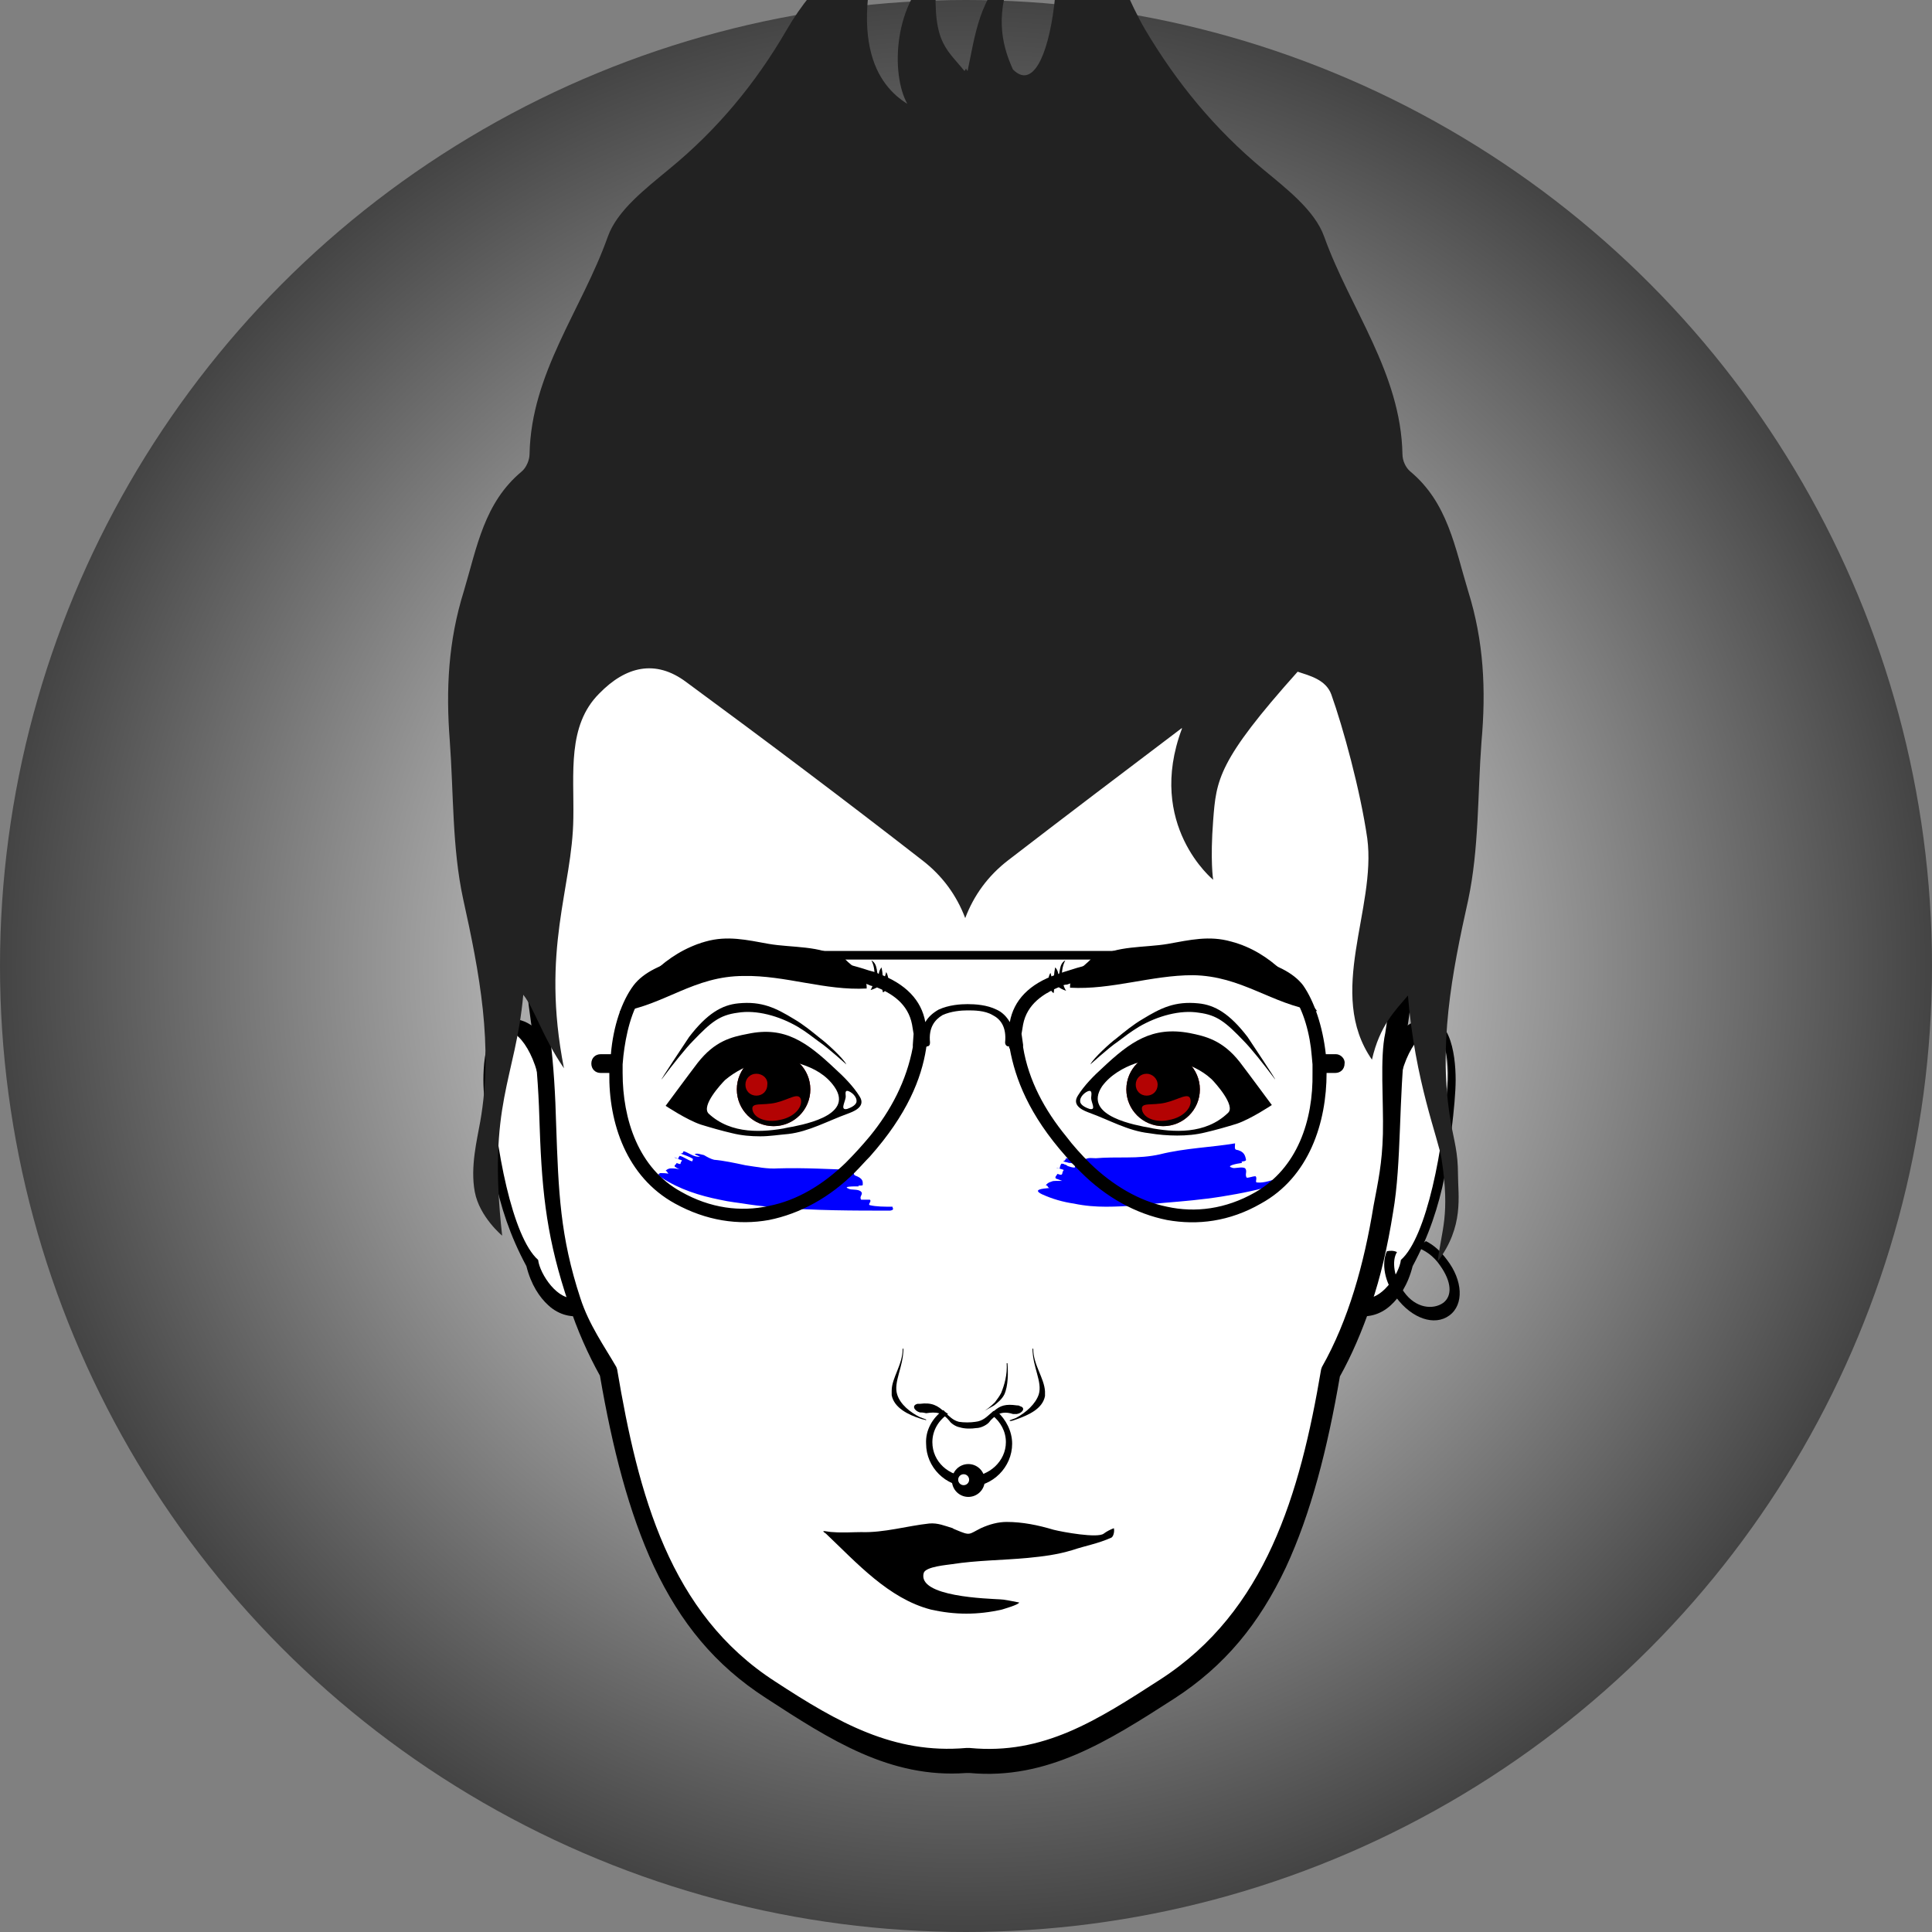 <?xml version="1.0" encoding="utf-8"?><svg id="level_1" xmlns="http://www.w3.org/2000/svg" viewBox="0 0 345.8 345.8"><rect x="0" y="0" width="345.8" height="345.8" fill="#808080" stroke="none"/><style>.black{fill:#000000;}.white{fill:#FFFFFF;}.evenodd{fill-rule:evenodd;clip-rule:evenodd;}.thin{stroke:#000000;stroke-width:0.5;stroke-miterlimit:10;}.med{stroke:#000000;stroke-width:1;stroke-miterlimit:10;}.medw{stroke:#FFFFFF;stroke-width:1;stroke-miterlimit:10;}.thick{stroke:#FFFFFF;stroke-width:3;stroke-linecap:round;stroke-miterlimit:10;}.gid{fill:url(#GID);}.opa{display:inline;opacity:0.7;}.inl{display:inline;}</style><radialGradient id="GID" cx="172.9" cy="172.9" r="172.9" gradientUnits="userSpaceOnUse">
<stop  offset=".5" style="stop-color:#aaaaaa"/>
<stop  offset="1" style="stop-color:#444444"/>
</radialGradient><style></style><g transform="translate(345.8, 0) scale(-1, 1)"><circle class="gid" cx="172.9" cy="172.9" r="172.9"/></g><g transform="translate(-69.16,-60.515) scale(1.4, 1.4)"><style>.head{fill:#000000;}</style>
<path class="white" d="M229.6,174.2c-0.5,0.2-0.9,0.4-1.4,0.7c1.1-7.3,1.7-14.6,1.8-21.6V151c-0.2-20.1-5.5-38.2-21.1-49
c-10.4-7.2-23.3-10.5-36.1-10.3c-9.4,0.1-18.9,2.1-27.2,5.8c-11.1,5-19.7,13.2-24.5,26.1c-4.7,12.5-6,29.2-2.7,51.4
c-0.5-0.3-1-0.6-1.4-0.8c-4.1-1.4-4.8,4-4.8,7.4c0,3,0.8,9.5,1.3,12.1c0.8,3.8,2,7.5,4,11.3c0.7,2.3,1.7,3.9,2.8,4.9
c1.1,1,2.2,1.4,3.3,1.4c1,2.7,2.1,5.1,3.3,7.3c1.6,9.1,3.6,17.1,6.8,23.9c3.3,7.1,7.7,12.4,14,16.5c8.1,5.3,15.6,10.1,25.1,9.4
l0.5,0c9.7,0.9,17.3-4,25.6-9.4c6.3-4.1,10.6-9.4,14-16.5c3.2-6.7,5.2-14.8,6.8-23.9c1.2-2.2,2.3-4.6,3.3-7.3
c1.1,0,2.2-0.5,3.3-1.4c1.1-1,2.1-2.6,2.8-4.9c2-3.8,3.3-7.4,4-11.3c0.5-2.6,1.3-9.1,1.3-12.1C234.5,178.2,233.7,172.8,229.6,174.2
z"/>
<path d="M118.3,181.2c-1.1-5-4.1-7.7-5.3-5.2c-0.5,1.1-0.9,2.8-0.8,5.3l0,0c0.5,8.6,2.7,20.1,6,23c0.2,1.8,2.6,5.4,4.8,4.8
l0.9,2.3c-1.3,0.3-3,0-4.4-1.3c-1.1-1-2.2-2.6-2.8-5c-2.1-3.9-3.3-7.6-4.1-11.5c-0.5-2.7-1.4-9.2-1.4-12.3c0-3.5,0.8-9,4.9-7.6
c1,0.3,2,1.1,2.9,2.1L118.3,181.2z"/>
<path d="M228.4,181.2c1.1-5,4.1-7.7,5.3-5.2c0.5,1.1,0.9,2.8,0.8,5.3l0,0c-0.5,8.6-2.7,20.1-6,23c-0.2,1.8-2.6,5.4-4.8,4.8
l-0.9,2.3c1.3,0.3,3,0,4.4-1.3c1.1-1,2.2-2.6,2.8-5c2.1-3.9,3.3-7.6,4.1-11.5c0.5-2.7,1.4-9.2,1.4-12.3c0-3.5-0.8-9-4.9-7.6
c-1,0.3-2,1.1-2.9,2.1L228.4,181.2z"/>
<path d="M209.7,100.1c-10.6-7.3-23.7-10.7-36.8-10.5c-9.6,0.1-19.2,2.2-27.7,6c-11.3,5.1-20,13.5-25,26.6
c-4.9,13-6.1,30.5-2.6,53.9l0,0c0.5,3.8,0.7,7.7,0.8,11.3c0.3,8.8,1,14.5,3.7,22.5c1.1,3.4,2.5,6.5,4,9.2
c1.6,9.3,3.7,17.5,6.9,24.4c3.4,7.2,7.8,12.6,14.3,16.8c8.3,5.4,15.9,10.3,25.6,9.6l0.5,0c9.9,0.9,17.7-4.1,26.1-9.5
c6.5-4.2,10.9-9.6,14.3-16.8c3.2-6.9,5.3-15.1,6.9-24.4c1.5-2.7,2.8-5.7,4-9.2c1.2-3.5,2.1-7.4,2.8-11.8c1.1-6.3,0.7-14.7,1.6-22
l0,0c1.2-7.9,2-15.8,2.1-23.5v-2.3C231,129.7,225.6,111.1,209.7,100.1z M226.5,175.3c-0.7,3.2-0.2,8.7-0.3,12.9
c-0.1,3.8-0.6,6-1.2,9.2c-1.2,7.4-3.2,14.6-6.6,20.6l-0.1,0.3c-2.7,16-7.1,30.9-20.5,39.6c-8.2,5.3-15,9.7-24.4,8.8h-0.1l-0.4,0
c-9.2,0.8-16.3-3.2-24.4-8.5c-13.5-8.7-17.5-23.9-20.2-39.9l-0.1-0.3c-1.5-2.6-3.5-5.4-4.6-8.8c-2.6-7.9-2.8-13.6-3.1-22.2
c-0.1-3.7-0.3-7.5-0.8-11.4v0c-3.5-23.1-2.3-40,2.5-52.7c4.8-12.6,12.7-20.8,23.6-25.7c8.4-3.8,17.7-5.6,27.1-5.5
c12.4,0.1,24.7,3.6,34.9,10.7c8.4,5.8,13.4,14.1,16.8,26.2C228,140.7,229.6,155.2,226.5,175.3z"/>
          <style>.paint{fill:#0000ff;}</style>
<path class="paint" d="M140.7,191.5c1.2,0.1,2.6,0.4,4,0.7c1.4,0.2,2.8,0.5,4.2,0.4c3.2-0.1,6.6,0.1,9.8,0.2c0,0.2-0.3,0.5,0,0.7
c1.1,0.4,1,0.8,1,1.2c0,0.2-0.8,0-0.5,0.2c-0.8,0-2.1,0-1.3,0.3c0.3,0.2,1.3,0,1.6,0.4c0.3,0.3-0.3,0.6,0,1c0.3,0,0.8,0,1.1,0
c0.3,0.2-0.3,0.6,0,0.7c0.8,0.2,1.9,0.2,2.9,0.2c0,0.2,0.3,0.4-0.3,0.5c-4.7,0-9.5,0-14.4-0.4c-1.2-0.1-2.4-0.2-3.7-0.4
c-1.2-0.2-2.4-0.3-3.7-0.6c-2.5-0.5-5.1-1.3-7.4-2.8c-0.3-0.2-0.4-0.3-0.4-0.4c0-0.1,0-0.1,0.2-0.2c0.3,0,0.7,0,1.2,0.1
c-0.3,0-0.2-0.3-0.5-0.4c0.1-0.1,0.3-0.3,0.7-0.3c0.3,0,0.8,0,1.3,0.2c-0.3-0.1-0.5-0.2-0.8-0.4c-0.2-0.2,0.2-0.3,0.2-0.5
c0.2,0.1,0.5,0.2,0.5,0.1c0-0.1,0.1-0.3,0.2-0.4c-0.1-0.1-0.3-0.1-0.5-0.2c-0.2-0.1-0.3-0.2-0.5-0.2c0.2,0.1,0.5,0.2,0.5,0.2
c0-0.1,0.1-0.3,0.2-0.4c0.5,0.1,1.1,0.6,1.6,0.7l0.1-0.3c-0.4-0.3-1.1-0.5-1.6-0.7c0.3,0,0.3-0.1,0.4-0.3c0.7,0.2,1.3,0.8,2.1,0.7
c-0.2-0.1-0.5-0.2-0.7-0.3c0.3-0.2,0.7,0,1.2,0.1C139.9,191.2,140.3,191.4,140.7,191.5z"/>
<path class="paint" d="M189.5,191.3c1.2-0.1,2.6-0.1,4-0.1c1.4,0,2.9-0.1,4.2-0.4c3.2-0.8,6.7-0.9,9.6-1.4c0,0.3-0.1,0.7,0.1,0.8
c1.1,0.2,1.2,0.8,1.3,1.3c0,0.3-0.8,0.1-0.5,0.4c-0.8,0.1-2.1,0.4-1.3,0.6c0.3,0.2,1.3-0.2,1.7,0.1c0.3,0.4-0.1,0.8,0.2,1.2
c0.3,0,0.8-0.2,1.1-0.2c0.3,0.2-0.1,0.8,0.2,0.8c0.9,0.1,2-0.3,3.1-0.7c0,0.1,0.1,0.2,0.2,0.4c0,0.1,0,0.2-0.3,0.4
c-2.5,0.8-5,1.3-7.5,1.7c-2.5,0.4-4.9,0.6-7.3,0.8c-2.3,0.2-4.8,0.5-7.5,0.5c-1.3,0-2.7-0.1-4.1-0.4c-1.4-0.2-2.8-0.6-4.1-1.2
c-1.2-0.6,0-0.7,1-0.8c-0.3,0-0.2-0.4-0.5-0.3c0.1-0.2,0.3-0.4,0.7-0.5c0.2-0.1,0.4-0.1,0.6-0.1c0.2,0,0.5,0,0.8,0
c-0.3-0.1-0.5-0.2-0.8-0.3c-0.2-0.2,0.1-0.4,0.2-0.6c0.3,0.1,0.5,0.2,0.6,0c0-0.1,0.1-0.4,0.2-0.5c-0.2-0.1-0.7-0.2-1-0.3
c0.2,0.1,0.5,0.2,0.5,0c0-0.1,0.1-0.4,0.2-0.5c0.1,0,0.3,0,0.4,0.1c0.1,0,0.3,0.1,0.4,0.2c0.3,0.1,0.6,0.2,0.9,0.2l0.1-0.4
c-0.2-0.1-0.5-0.2-0.8-0.2c-0.1,0-0.3-0.1-0.4-0.1c-0.1,0-0.3-0.1-0.4-0.1c0.3-0.1,0.3-0.2,0.4-0.4c0.2,0,0.3,0.1,0.5,0.1
c0.2,0.1,0.3,0.1,0.5,0.2c0.3,0.1,0.7,0.2,1.1,0c-0.2,0-0.5-0.1-0.7-0.1c0.3-0.3,0.7-0.2,1.1-0.1
C188.6,191.2,189.1,191.3,189.5,191.3z"/>
                <style>.eyes{fill:#B30303;}</style>
<circle class="eyes" cx="148.3" cy="182.5" r="4.7"/>
<circle class="eyes" cx="198.1" cy="182.5" r="4.7"/>
<path class="black" d="M156.2,179.9c1,0.9,2.3,2.2,3.1,3.5c0.9,1.4-1,2-1.5,2.2c-2.5,0.9-5,2.3-7.6,2.6c-1.2,0.1-2.4,0.3-3.6,0.3
c-1.2,0-2.4-0.1-3.6-0.4c-1.3-0.3-2.7-0.7-4-1.1c-1.8-0.6-4.5-2.4-4.5-2.4s3.1-4.2,4.1-5.5c2.2-2.8,4.3-3.3,6.4-3.7
C149.7,174.4,152.5,176.4,156.2,179.9z M150.1,187.4c1.4-0.3,8.6-1.4,6-5.2c-1.1-1.6-2.7-2.4-4.2-2.9c-1.8-0.7-3.6-0.8-5.3-0.3
c-1.6,0.4-3.2,1.2-4.5,2.3c-0.5,0.5-3.1,3.3-2.1,4.3C142.9,188.3,147,188,150.1,187.4C152.1,187,148.4,187.7,150.1,187.4z
M158.9,184.1c0.1-0.7-0.7-1.3-1.1-1.4c-0.5-0.1-0.2,0.6-0.3,0.9c-0.1,0.6-0.7,1.6,0.2,1.4C158,184.9,158.8,184.6,158.9,184.1z
"/>
<path class="black" d="M150.9,173.5c1.2,0.7,2.3,1.6,3.4,2.5c0.7,0.5,2.9,2.5,3.3,3.3c0.2,0.2-2.3-2.1-3.5-2.9
c-1.1-0.8-1.4-1.1-2.7-1.9c-2.4-1.4-5.3-2.2-7.7-1.8c-2.3,0.3-3.4,1.2-5.7,3.6c-0.9,0.9-2.5,2.9-4,4.9
c-0.3,0.3,3.1-4.8,3.5-5.4c2.3-3,4.2-4.1,6.3-4.3C146.8,171.2,148.6,172.1,150.9,173.5z"/>
<path class="black" d="M153,182.5c0,2.6-2.1,4.7-4.7,4.7c-2.6,0-4.7-2.1-4.7-4.7c0-2.6,2.1-4.7,4.7-4.7
C150.9,177.8,153,179.9,153,182.5z M146.1,180.5c-0.8,0-1.4,0.6-1.4,1.4c0,0.8,0.6,1.4,1.4,1.4c0.8,0,1.4-0.6,1.4-1.4
C147.6,181.1,146.9,180.5,146.1,180.5z M148.6,184.2c-1.7,0.4-3.2-0.1-3,0.9c0.2,1.1,1.8,1.7,3.5,1.3c1.7-0.3,2.9-1.5,2.7-2.6
C151.5,182.8,150.3,183.8,148.6,184.2z"/>
<path class="black" d="M201.5,175.3c2,0.4,4.2,0.9,6.4,3.7c1,1.3,4.1,5.5,4.1,5.5s-2.7,1.8-4.5,2.4c-1.3,0.4-2.7,0.8-4,1.1
c-1.2,0.3-2.4,0.4-3.6,0.4c-1.2,0-2.4-0.1-3.6-0.3c-2.7-0.3-5.1-1.7-7.6-2.6c-0.5-0.2-2.4-0.8-1.5-2.2c0.8-1.3,2.1-2.6,3.1-3.5
C193.9,176.4,196.7,174.4,201.5,175.3z M196.3,187.4c3.1,0.6,7.2,0.9,10.1-1.9c1-0.9-1.6-3.8-2.1-4.3c-1.3-1.2-2.9-1.9-4.5-2.3
c-1.7-0.4-3.5-0.3-5.3,0.3c-1.4,0.5-3.1,1.4-4.2,2.9C187.7,186,194.9,187.1,196.3,187.4C198,187.7,194.3,187,196.3,187.4z
M188.7,185c0.9,0.2,0.2-0.8,0.2-1.4c0-0.3,0.2-1-0.3-0.9c-0.4,0.1-1.2,0.7-1.1,1.4C187.6,184.6,188.4,184.9,188.7,185z"/>
<path class="black" d="M195.5,173.5c-1.2,0.7-2.3,1.6-3.4,2.5c-0.7,0.5-2.9,2.5-3.3,3.3c-0.2,0.2,2.3-2.1,3.5-2.9
c1.1-0.8,1.4-1.1,2.7-1.9c2.4-1.4,5.3-2.2,7.7-1.8c2.3,0.3,3.4,1.2,5.7,3.6c0.9,0.9,2.5,2.9,4,4.9c0.3,0.3-3.1-4.8-3.5-5.4
c-2.3-3-4.2-4.1-6.3-4.3C199.6,171.2,197.8,172.1,195.5,173.5z"/>
<path class="black" d="M202.8,182.5c0,2.6-2.1,4.7-4.7,4.7c-2.6,0-4.7-2.1-4.7-4.7c0-2.6,2.1-4.7,4.7-4.7
C200.7,177.8,202.8,179.9,202.8,182.5z M196,180.5c-0.8,0-1.4,0.6-1.4,1.4c0,0.8,0.6,1.4,1.4,1.4c0.8,0,1.4-0.6,1.4-1.4
C197.4,181.1,196.7,180.5,196,180.5z M198.4,184.2c-1.7,0.4-3.2-0.1-3,0.9c0.2,1.1,1.8,1.7,3.5,1.3c1.7-0.3,2.9-1.5,2.7-2.6
C201.4,182.8,200.1,183.8,198.4,184.2z"/>
<path class="black" d="M156.7,165.7c-2.3-1.6-6.1-1.3-9-1.8c-2.8-0.5-5.3-1.1-8.1-0.3c-5.3,1.5-8.4,5.6-11,9
c5.8-0.9,9.5-4.6,15.9-4.6c5.3-0.1,10.4,1.9,15.7,1.6c0.1-2.2-2.4-2.8-3.3-4.5C156.7,165.1,156.6,165.4,156.7,165.7z"/>
<path class="black" d="M139.6,163.6C140,163.5,134.5,165,139.6,163.6L139.6,163.6z"/>
<path class="black" d="M162.1,166.9c-0.4,0.5-0.4,1-0.3,1.5c-0.4-0.7-0.1-1.9-1-2.4c0.6,1.1,0.5,2.8-0.1,3.8
C162.4,169.3,162.4,168.4,162.1,166.9z"/>
<path class="black" d="M162.7,167.5c-0.2,0.8-0.7,2-0.4,2.6C163,169.7,163.2,168.4,162.7,167.5z"/>
<path class="black" d="M162.9,170.2l1.9-0.7C164,169.1,163.4,170,162.9,170.2z"/>
<path class="black" d="M206.8,163.6c-2.8-0.8-5.3-0.2-8.1,0.3c-2.9,0.5-6.7,0.2-9,1.8c0.1-0.3,0-0.5-0.2-0.7c-1,1.8-3.4,2.4-3.3,4.5
c5.3,0.3,10.4-1.6,15.7-1.6c6.3,0.1,10,3.7,15.9,4.6C215.1,169.1,212.1,165,206.8,163.6z"/>
<path class="black" d="M206.8,163.6C211.9,165,206.4,163.5,206.8,163.6L206.8,163.6z"/>
<path class="black" d="M185.6,166c-0.9,0.5-0.6,1.7-1,2.4c0.2-0.5,0.1-1.1-0.3-1.5c-0.3,1.6-0.3,2.4,1.4,3
C185,168.8,185,167.1,185.6,166z"/>
<path class="black" d="M184.1,170.2c0.2-0.7-0.2-1.8-0.4-2.6C183.2,168.4,183.4,169.7,184.1,170.2z"/>
<path class="black" d="M181.6,169.5l1.9,0.7C183,170,182.4,169.1,181.6,169.5z"/>
<path d="M234.4,204.3c-0.8-1.1-1.7-1.9-2.7-2.4c-0.4,0.3-0.8,0.6-1.2,0.8c1,0.3,2.2,1.1,3,2.3c1.5,2.1,1.6,3.9,0.4,4.8
c-1.3,0.9-3.5,0.7-5-1.4c-1.3-1.8-1.6-4-0.9-5.1c-0.4-0.2-0.9-0.2-1.3-0.1c-0.7,1.6-0.3,3.9,1.2,5.9c2,2.7,4.9,3.7,6.8,2.3
S236.4,206.9,234.4,204.3z"/>
                <style>.nose{fill:#000000;}</style><g transform="translate(345.8, 0) scale(-1, 1)">
<path d="M181,215.7l-0.1-0.1c0,2.4,1.3,4.3,0.8,5.9c-0.4,1.3-1.7,2.3-2.9,2.9c-0.3,0.1-0.5,0.2-0.8,0.3l0,0.1
c0.2-0.1,0.5-0.1,0.7-0.2c1.6-0.5,3.4-1.4,3.7-3c0-0.1,0-0.2,0-0.3V221C182.4,219.4,181,217.7,181,215.7z"/>
<path d="M163.6,221.5c-0.5-1.6,0.8-3.5,0.8-5.9l-0.1,0.1c0,2-1.4,3.7-1.5,5.4v0.3c0,0.1,0,0.2,0,0.3c0.3,1.6,2,2.4,3.7,3
c0.3,0.1,0.5,0.2,0.8,0.2l0-0.1c-0.3-0.1-0.5-0.2-0.8-0.3C165.2,223.8,164,222.7,163.6,221.5z"/>
<path d="M169.3,222.9c0.5,0.3,1.1,0.6,1.6,0.9l0,0c-0.6-0.3-1.2-0.8-1.7-1.3c-0.3-0.4-0.6-0.8-0.8-1.2c-0.4-1-0.8-2.3-0.7-3.8
l-0.1,0c-0.1,1.2-0.1,2.9,0.4,4C168.3,222.1,168.8,222.5,169.3,222.9z"/>
<path d="M178.8,223.8c0.7-0.2,1.1-0.9,0.3-1.1c-0.1,0-0.2,0-0.3,0c-1.5-0.2-2.3,0.2-3.2,1.1c-0.6,0.5-1,1-1.8,1.2
c-0.6,0.1-1.5,0.1-2.1,0c-1-0.1-1.5-0.7-2.1-1.2c-0.1-0.1-0.2-0.2-0.3-0.2c-0.8-0.7-1.5-0.9-2.9-0.7c-0.1,0-0.3,0-0.4,0.1
c-0.8,0.2-0.3,0.9,0.4,1c0.2,0,0.3,0,0.5,0c0.9-0.3,1.7-0.2,2.3,0.3c0.2,0.2,0.5,0.4,0.7,0.7c0.2,0.3,1,0.8,1.7,0.8
c0.6,0.1,1.5,0.1,2.1-0.1c0.6-0.1,1.2-0.6,1.3-0.8c0.9-1.1,1.7-1.2,3-1C178.4,223.8,178.6,223.8,178.8,223.8z"/>
<path d="M175.8,223.5c-0.1,0.1-0.1,0.1-0.2,0.2c-0.1,0.1-0.3,0.2-0.4,0.3c1.2,0.8,2,2.1,2,3.6c0,2.5-2.1,4.4-4.7,4.4
c-2.6,0-4.7-2-4.7-4.4c0-1.4,0.7-2.6,1.7-3.4c-0.2-0.1-0.4-0.3-0.6-0.5c-1.1,1-1.9,2.5-1.9,4.1c0,3,2.5,5.5,5.5,5.5
s5.5-2.5,5.5-5.5C178.1,226.1,177.2,224.5,175.8,223.5z"/>
<circle cx="172.6" cy="232.5" r="2.1"/>
<circle class="white" cx="173.2" cy="232.4" r="0.7"/>
                </g><style>.mouth{fill:#000000;}</style><path class="black" d="M155,239.3c-0.9-0.6,0.2-0.2,0.9-0.2c1.2,0.1,2.6,0,3.6,0c2.9,0.1,5.9-0.8,8.7-1.1c1.1-0.1,2,0.3,3,0.6
c0.1,0.1,0.2,0.1,0.4,0.2c1.9,0.8,1.6,0.6,3.2-0.2c1.1-0.5,2.2-0.8,3.3-0.8c2,0,4,0.4,6,1c1.2,0.3,5.6,1.1,6.4,0.5
c0.4-0.3,0.8-0.5,1.3-0.7c0.1,0.3,0,1-0.3,1.2c-1.8,0.8-3.2,1-5,1.6c-2,0.6-3.7,0.8-5.7,1l0,0c-3.2,0.3-6.5,0.3-9.7,0.8
c-0.6,0.1-3.3,0.3-3.6,1.1c-0.9,3.1,8.3,3.3,9.8,3.4c0.4,0,1.4,0.2,2.4,0.4c-0.1,0.3-1.9,0.8-2.2,0.9c-3.1,0.7-6,0.7-9.1,0
C163,247.6,158.9,243,155,239.3z"/>
<style>.glasses{fill:#000000;}</style><path class="evenodd" d="M220.2,178h-1.3c-0.4-3.6-1.5-6.8-2.9-8.8c-2.5-3.3-9.6-4.6-17.3-4.2c-1.7,0.1-3.4,0.3-5.2,0.5v-0.7h-7.7
h-12.6h-12.6h-7.7v0.7c-1.7-0.3-3.5-0.4-5.2-0.5c-7.7-0.4-14.8,0.9-17.3,4.2c-1.5,2-2.6,5.2-2.9,8.8h-1.3c-0.7,0-1.2,0.5-1.2,1.2
c0,0.7,0.5,1.2,1.2,1.2h1.1c-0.1,6.4,2.2,13.3,8.4,16.7c4,2.2,8.1,2.8,12,2.1c4-0.8,7.8-2.9,11-6.1c0.7-0.7,1.3-1.4,1.9-2
c4.8-5.4,6.6-10,7.2-13.8c0-0.1,0-0.2,0.1-0.3c0,0,0,0,0,0c0.3,0,0.4-0.2,0.4-0.5c-0.2-1.9,0.6-2.9,1.6-3.5
c1.1-0.5,2.4-0.6,3.2-0.6h0c0.8,0,2.2,0,3.2,0.6c1,0.5,1.8,1.5,1.6,3.5c0,0.3,0.2,0.5,0.4,0.5c0,0,0,0,0.1,0c0,0.1,0,0.2,0.1,0.3
c0.7,3.8,2.4,8.4,7.2,13.8c0.6,0.7,1.2,1.3,1.9,2c3.2,3.2,7,5.3,11,6.1c3.9,0.7,8,0.2,12-2.1c6.2-3.4,8.4-10.4,8.4-16.7h1.1
c0.7,0,1.2-0.5,1.2-1.2C221.4,178.6,220.8,178,220.2,178z M166.1,176.8c0,0.1,0,0.2,0,0.3c-0.8,4.3-2.8,8.1-5.5,11.4
c-1,1.2-2,2.3-3.1,3.4c-2.9,2.8-6.2,4.8-9.8,5.5c-3.6,0.8-7.5,0.3-11.2-1.8c-5.5-3-7.5-9.3-7.5-15.2l0-1.1l0.1-1.1
c0.3-2.6,1-5.9,2.6-8c1.5-2,5.4-2.9,7.7-3.2c2.7-0.4,5.5-0.5,8.2-0.3c1.7,0.1,3.3,0.3,4.9,0.5l0.9,0.1l0.9,0.2
c2.1,0.4,4.1,0.9,6.1,1.6c0.2,0.1,0.4,0.2,0.7,0.2c2.4,0.9,4.4,2.3,4.9,4.9l0.2,1.2L166.1,176.8z M178.5,173.9
c-0.4-0.7-1-1.3-1.7-1.6c-1.2-0.6-2.7-0.7-3.7-0.7h0c-0.9,0-2.4,0.1-3.7,0.7c-0.7,0.4-1.3,0.9-1.7,1.6c-0.5-2.8-2.5-4.9-6-6.2
c-0.4-0.2-0.8-0.3-1.2-0.4c-1.8-0.6-3.8-1.1-5.8-1.4h5.8h12.6h12.6h5.8c-2,0.4-4,0.9-5.8,1.5c-0.4,0.1-0.8,0.3-1.2,0.4
C181,169,179,171.1,178.5,173.9z M209.8,195.7c-3.7,2.1-7.6,2.6-11.2,1.8c-3.5-0.7-6.9-2.7-9.8-5.5c-1.1-1.1-2.2-2.3-3.1-3.5
c-2.7-3.3-4.8-7.1-5.5-11.4c0-0.1,0-0.2,0-0.3l-0.2-1.4l0.2-1.2c0.5-2.6,2.6-4,4.9-4.9c0.2-0.1,0.4-0.2,0.7-0.2
c2-0.7,4-1.2,6.1-1.6l0.9-0.2l0.9-0.1c1.6-0.2,3.2-0.4,4.9-0.5c2.8-0.2,5.6-0.1,8.2,0.3c2.3,0.3,6.2,1.2,7.7,3.2
c1.6,2.1,2.4,5.4,2.6,8l0.1,1.1l0,1.1C217.3,186.4,215.3,192.6,209.8,195.7z"/>
<style>.hair{fill:#222222;}</style><path class="hair" d="M237.1,118.8c-1.7-5.6-2.6-11.3-7.4-15.3c-0.6-0.5-1-1.4-1-2.2c-0.2-10.4-6.7-18.6-10-27.8c-1.2-3.4-4.9-6.2-7.9-8.7
c-6.1-5.1-10.9-10.9-15-17.8c-3.7-6.3-8.4-20.8-13.4-27.5c4.5,16.6,1.4,37.6-3.5,32.6c-1.6-3.5-2.2-7.3,0-12.6
c-4.3,2.8-4.9,8.7-5.8,12.8c0,0-0.1-0.1-0.2-0.3v0l0,0v0c-0.1,0.2-0.2,0.3-0.2,0.3c-2.5-3.1-4.3-3.7-3.5-13.2
c-5.7,4.4-5.9,13.7-3.8,17.4c-3.7-2.3-8.4-8.2-2-25.7c-5,6.7-9.7,9.8-13.4,16.2c-4,6.9-8.9,12.8-15,17.8c-3,2.5-6.7,5.3-7.9,8.7
c-3.3,9.3-9.8,17.4-10,27.8c0,0.7-0.4,1.7-1,2.2c-4.8,4-5.7,9.6-7.4,15.3c-2,6.4-2.3,12.6-1.8,19.1c0.5,6.8,0.3,13.7,1.7,20.2
c2.1,9.5,3.9,18.8,2.2,28.5c-0.4,2.3-1.3,5.8-0.7,9s3.5,5.6,3.5,5.6c-1.9-16.9,1.7-19.9,2.7-30.8c1.5,1.9,2.4,5.3,5.2,9.4
c-3-15.3,1.1-23,1.2-32c0.1-5.7-0.8-11.8,3.3-15.9c3.4-3.5,7.2-4.4,11.1-1.5c10.2,7.5,20.3,15.1,30.2,22.8c2.6,2,4.4,4.5,5.5,7.4v0
l0,0v0c1.1-2.9,2.9-5.4,5.5-7.4c7.4-5.7,14.8-11.3,22.2-16.9c0,0,0,0.1,0,0.1c-4.6,12.3,4,19.3,4,19.3s-0.4-2.4,0-7.6
c0.4-5.2,0.6-7.6,10.8-19c1.5,0.5,3.6,1,4.3,2.9c1.5,4.2,3.7,12.2,4.6,18.4c1.2,9-5.3,19.8,0.6,28.3c1-4.4,3-6.3,4.6-8.2
c0.9,11,3.9,18.3,4.3,20.9c1.1,7.2,0,9-0.5,13.1c3.4-4.5,2.6-8.4,2.6-11.1c0-2.9-0.5-4.3-0.9-6.6c-1.7-9.7,0.1-19.1,2.2-28.5
c1.4-6.6,1.2-13.5,1.7-20.2C239.4,131.4,239.1,125.2,237.1,118.8z"/>
</g></svg>